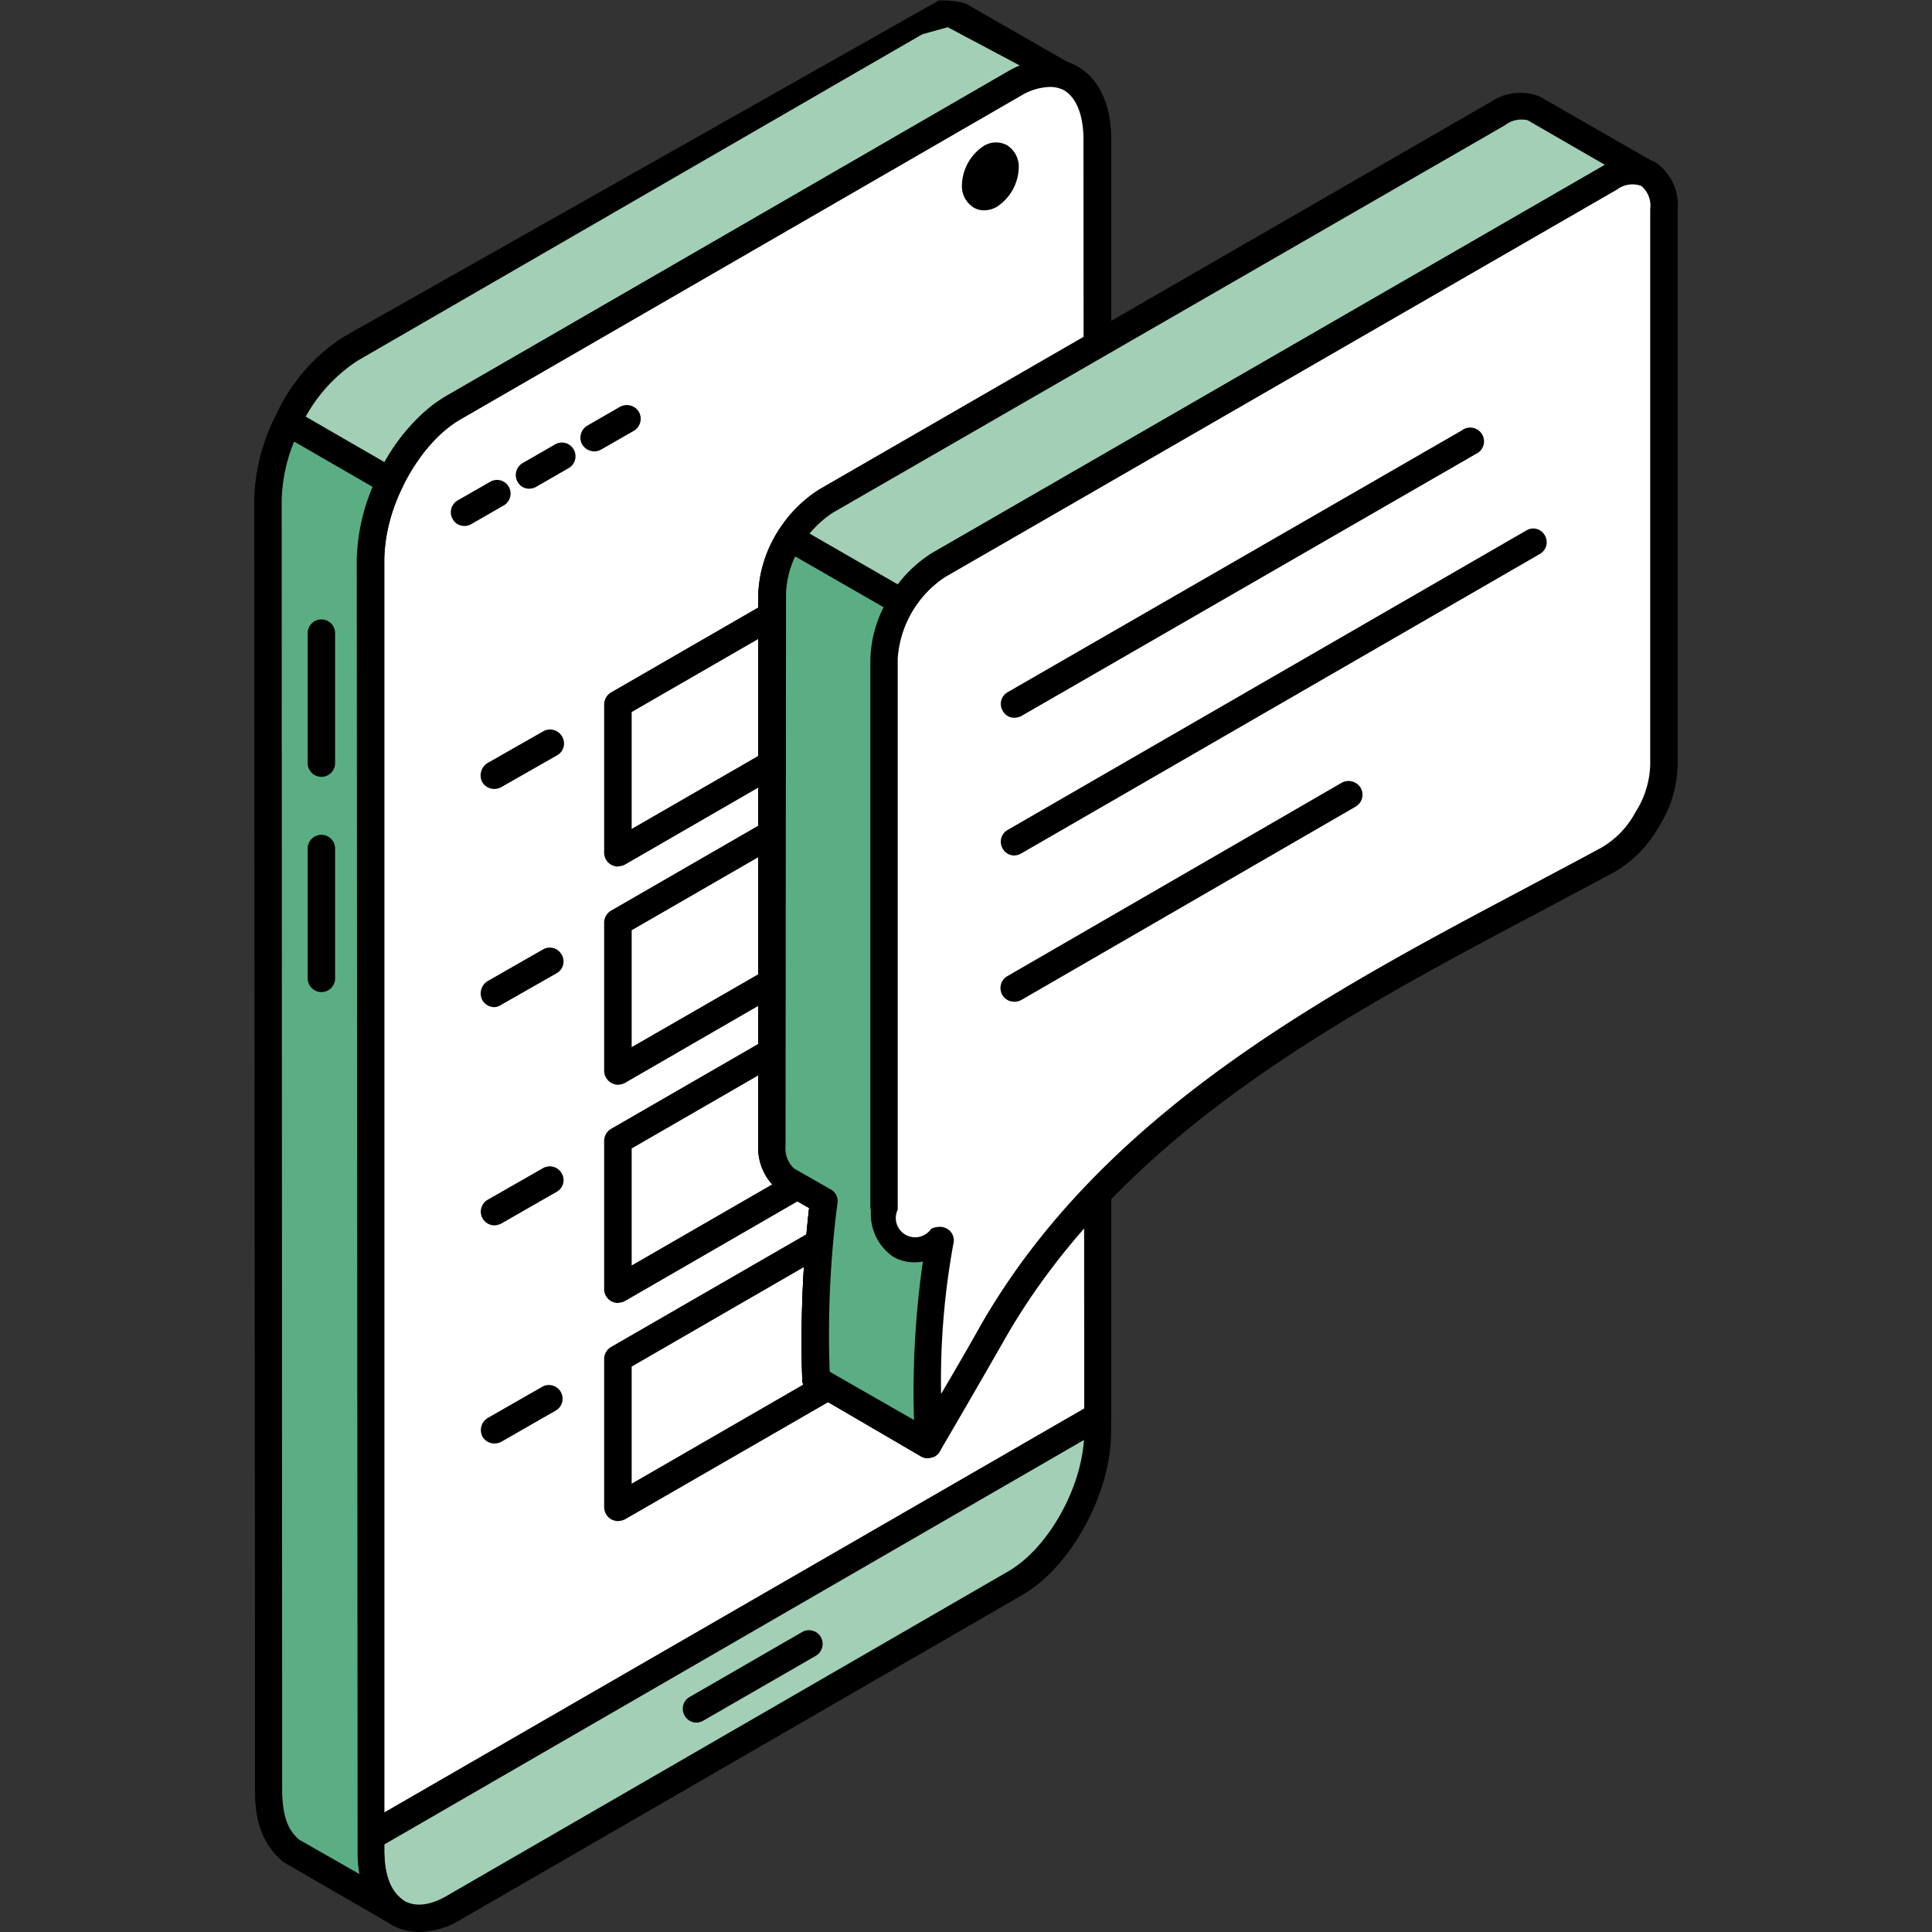 <svg id="Layer_1" data-name="Layer 1" xmlns="http://www.w3.org/2000/svg" width="200" height="200" viewBox="0 0 200 200"><rect x="0" y="0" width="200" height="200" fill="#333333" stroke="none"/><defs><style>.cls-1{fill:#a2cfb6;}.cls-1,.cls-2,.cls-3,.cls-4{fill-rule:evenodd;}.cls-3{fill:#fff;}.cls-4{fill:#5bae84;}</style></defs><path class="cls-1" d="M110.18,7.81,99.58,1.68l-.36-.1-.37-.08-.31-.05-.41,0h-.35l-.4,0L97,1.51l-.4.09-.4.12-.43.15-.41.18-.43.21-.45.24L36.33,36.09a17.91,17.91,0,0,0-6.6,7.73,18.52,18.52,0,0,0-2,8l0,133.81c0,2.26.43,4.38,2.23,5.93l10.62,6.13c-1.8-1.55-2.21-3.67-2.24-5.93l0-133.81A19,19,0,0,1,40.33,50a17.94,17.94,0,0,1,6.6-7.73L105.05,8.63l.45-.25.45-.21.4-.17.43-.15.4-.12.41-.09.4-.06.39,0h.36l.41,0,.36.05.31.09Z"/><path class="cls-2" d="M98.06,2.83l-2.56.71-.36.2L37.05,37.32A16.27,16.27,0,0,0,31,44.45a17.73,17.73,0,0,0-1.81,7.35l.05,133.78c.08,2.41.55,3.83,1.76,4.86L37.21,194a11.53,11.53,0,0,1-.19-2.29L36.93,57.9a20.3,20.3,0,0,1,2.13-8.55A18.91,18.91,0,0,1,46.19,41l59.4-34.21-7.53-4ZM40.66,199.06a1.65,1.65,0,0,1-.73-.19l-10.6-6.13c-2.56-2.18-2.88-4.94-2.92-7.12L26.33,51.77a20.2,20.2,0,0,1,2.12-8.54,19,19,0,0,1,7.12-8.36L97.18.05l.95,0,1.41.19s.4.12.43.13l10.9,6.25a1.41,1.41,0,0,1,.59,1.8,1.38,1.38,0,0,1-1.71.79L108.66,9l-2.56.7-.36.21L47.66,43.43a16,16,0,0,0-6,7.14,17,17,0,0,0-1.83,7.36l0,133.78c.08,2.41.56,3.83,1.77,4.85a1.48,1.48,0,0,1,.24,1.91A1.45,1.45,0,0,1,40.66,199.06Z"/><path class="cls-1" d="M47,197.5l58.12-33.59c4.72-2.72,8.57-9.77,8.57-15.7l0-133.79c0-5.93-3.84-8.52-8.57-5.79L46.93,42.22C42.21,44.94,38.38,52,38.38,57.9l0,133.81C38.42,197.62,42.25,200.23,47,197.5Z"/><path class="cls-2" d="M108.63,9a6.16,6.16,0,0,0-2.89.88L47.66,43.43c-4.28,2.47-7.88,9.09-7.88,14.47l0,133.81c0,2.46.77,4.31,2.09,5.07,1.11.65,2.68.47,4.36-.51l58.12-33.59c4.28-2.46,7.89-9.07,7.89-14.47l-.08-133.79c0-2.48-.73-4.31-2-5.07A3.12,3.12,0,0,0,108.63,9ZM47,197.5h0ZM43.42,200a5.82,5.82,0,0,1-2.93-.76c-2.23-1.28-3.47-4-3.47-7.53L36.93,57.9c0-6.37,4.17-14,9.29-16.91L104.34,7.4c2.61-1.51,5.17-1.68,7.21-.51,2.24,1.28,3.47,4,3.47,7.53l0,133.79c0,6.39-4.13,14-9.24,16.93L47.69,198.72h0A8.51,8.51,0,0,1,43.42,200Z"/><path class="cls-3" d="M113.67,146.61l0-132.19c0-5.93-3.84-8.52-8.57-5.79L46.93,42.22C42.21,44.94,38.38,52,38.38,57.9l0,132.18Z"/><path class="cls-2" d="M108.63,9a6.16,6.16,0,0,0-2.89.88L47.66,43.43c-4.28,2.47-7.88,9.09-7.88,14.47l0,129.72,72.46-41.82-.08-131.38c0-2.48-.73-4.31-2-5.07A3.12,3.12,0,0,0,108.63,9ZM38.42,191.51a1.51,1.51,0,0,1-.73-.2,1.39,1.39,0,0,1-.67-1.23L36.93,57.9c0-6.37,4.17-14,9.29-16.91L104.34,7.4c2.61-1.51,5.17-1.69,7.21-.5,2.24,1.27,3.47,4,3.47,7.52l0,132.19a1.37,1.37,0,0,1-.69,1.23L39.14,191.31A1.51,1.51,0,0,1,38.42,191.51Z"/><path class="cls-4" d="M29.76,43.69l0,.13a18.52,18.52,0,0,0-2,8l0,133.81c0,2.26.43,4.39,2.23,5.93l10.62,6.13c-1.8-1.55-2.21-3.67-2.24-5.93l0-133.81A18.32,18.32,0,0,1,40.33,50l0-.13Z"/><path class="cls-2" d="M30.45,45.71a17,17,0,0,0-1.29,6.1l.05,133.77c.08,2.41.55,3.83,1.76,4.86L37.21,194a11.53,11.53,0,0,1-.19-2.29L36.93,57.9a20.6,20.6,0,0,1,1.64-7.5l-8.12-4.69ZM40.66,199.06a1.65,1.65,0,0,1-.73-.19l-10.6-6.13c-2.56-2.18-2.88-4.94-2.92-7.12L26.33,51.77a20.18,20.18,0,0,1,2.12-8.55,1.49,1.49,0,0,1,.88-.82,1.43,1.43,0,0,1,1.16.06L41.1,48.59a1.41,1.41,0,0,1,.56,1.85,17.91,17.91,0,0,0-1.88,7.5l0,133.77c.08,2.41.56,3.83,1.77,4.85a1.48,1.48,0,0,1,.24,1.91A1.45,1.45,0,0,1,40.66,199.06Z"/><path class="cls-2" d="M33.29,102.7a1.43,1.43,0,0,1-1.44-1.41V87.84a1.42,1.42,0,1,1,2.84,0v13.45A1.42,1.42,0,0,1,33.29,102.7Z"/><path class="cls-2" d="M33.29,80.42A1.43,1.43,0,0,1,31.85,79V65.54a1.42,1.42,0,0,1,2.84,0V79A1.42,1.42,0,0,1,33.29,80.42Z"/><path class="cls-2" d="M72.08,178.32a1.38,1.38,0,0,1-1.2-.71,1.4,1.4,0,0,1,.51-1.94l11.66-6.73a1.42,1.42,0,0,1,1.92.52,1.44,1.44,0,0,1-.52,1.95l-11.66,6.72A1.42,1.42,0,0,1,72.08,178.32Z"/><path class="cls-1" d="M102.5,16.32h0a3.56,3.56,0,0,0-1.53,2.8h0c0,1.06.69,1.52,1.53,1h0a3.55,3.55,0,0,0,1.55-2.8h0C104.05,16.31,103.34,15.84,102.5,16.32Z"/><path class="cls-2" d="M102.5,16.32h0Zm-.64,5.45a2.09,2.09,0,0,1-1.08-.29,2.61,2.61,0,0,1-1.2-2.36,5,5,0,0,1,2.24-4,2.4,2.4,0,0,1,2.44-.08,2.62,2.62,0,0,1,1.2,2.35,5,5,0,0,1-2.24,4A2.57,2.57,0,0,1,101.86,21.77Z"/><path class="cls-2" d="M87.93,110.1a1.49,1.49,0,0,1-1.24-.7,1.39,1.39,0,0,1,.52-1.94l11.45-6.57a1.42,1.42,0,0,1,1.4,2.46l-11.4,6.57A1.54,1.54,0,0,1,87.93,110.1Z"/><path class="cls-2" d="M87.93,132.7a1.5,1.5,0,0,1-1.24-.71,1.41,1.41,0,0,1,.52-2l11.45-6.56a1.42,1.42,0,0,1,1.4,2.46l-11.4,6.56A1.46,1.46,0,0,1,87.93,132.7Z"/><path class="cls-2" d="M48.1,54.45a1.37,1.37,0,0,1-1.24-.72,1.41,1.41,0,0,1,.52-1.93l3.37-1.93a1.4,1.4,0,0,1,1.92.52,1.43,1.43,0,0,1-.53,1.94l-3.36,1.93A1.4,1.4,0,0,1,48.1,54.45Z"/><path class="cls-2" d="M54.79,50.59a1.35,1.35,0,0,1-1.21-.71,1.43,1.43,0,0,1,.52-1.94L57.47,46a1.4,1.4,0,0,1,1.92.53,1.42,1.42,0,0,1-.52,1.93L55.5,50.4A1.48,1.48,0,0,1,54.79,50.59Z"/><path class="cls-2" d="M61.51,46.73A1.5,1.5,0,0,1,60.26,46a1.45,1.45,0,0,1,.54-1.94l3.35-1.93a1.46,1.46,0,0,1,2,.53,1.45,1.45,0,0,1-.52,1.93l-3.37,1.93A1.49,1.49,0,0,1,61.51,46.73Z"/><path class="cls-2" d="M51.18,126.85a1.42,1.42,0,0,1-.68-2.66l5.72-3.27a1.42,1.42,0,0,1,1.92.53,1.38,1.38,0,0,1-.52,1.93l-5.72,3.28A1.76,1.76,0,0,1,51.18,126.85Z"/><path class="cls-2" d="M51.18,149.43a1.43,1.43,0,0,1-1.24-.72,1.47,1.47,0,0,1,.56-1.93l5.72-3.27a1.42,1.42,0,0,1,1.4,2.46l-5.72,3.28A1.6,1.6,0,0,1,51.18,149.43Z"/><path class="cls-2" d="M51.18,81.67A1.45,1.45,0,0,1,49.94,81,1.51,1.51,0,0,1,50.45,79l5.74-3.27a1.43,1.43,0,0,1,2,.52,1.4,1.4,0,0,1-.52,1.94L51.9,81.48A1.49,1.49,0,0,1,51.18,81.67Z"/><path class="cls-2" d="M51.18,104.26a1.45,1.45,0,0,1-1.24-.71,1.5,1.5,0,0,1,.56-2l5.72-3.27a1.4,1.4,0,0,1,1.92.54,1.39,1.39,0,0,1-.52,1.93l-5.72,3.26A1.4,1.4,0,0,1,51.18,104.26Z"/><path class="cls-2" d="M87.93,64.94a1.48,1.48,0,0,1-1.24-.71,1.4,1.4,0,0,1,.52-2l11.45-6.56a1.4,1.4,0,0,1,1.92.52,1.43,1.43,0,0,1-.52,1.94l-11.4,6.56A1.46,1.46,0,0,1,87.93,64.94Z"/><path class="cls-2" d="M87.93,87.52a1.48,1.48,0,0,1-1.24-.71,1.4,1.4,0,0,1,.52-1.94l11.45-6.56a1.4,1.4,0,0,1,1.92.52,1.43,1.43,0,0,1-.52,1.94l-11.4,6.56A1.56,1.56,0,0,1,87.93,87.52Z"/><polygon class="cls-3" points="102.22 50.81 63.99 72.89 63.99 88.27 102.22 66.19 102.22 50.81"/><path class="cls-2" d="M65.39,73.71v12.1l35.43-20.44V53.27L65.39,73.71Zm-1.4,16a1.49,1.49,0,0,1-.72-.19,1.44,1.44,0,0,1-.73-1.22V72.89a1.47,1.47,0,0,1,.73-1.22l38.26-22.09a1.42,1.42,0,0,1,2.12,1.23V66.19a1.41,1.41,0,0,1-.71,1.22L64.72,89.49A1.5,1.5,0,0,1,64,89.68Z"/><polygon class="cls-3" points="102.22 73.39 63.99 95.49 63.99 110.86 102.22 88.77 102.22 73.39"/><path class="cls-2" d="M65.39,96.3v12.1L100.82,88V75.86L65.39,96.3Zm-1.4,16a1.63,1.63,0,0,1-.72-.2,1.49,1.49,0,0,1-.73-1.23V95.49a1.45,1.45,0,0,1,.73-1.23l38.26-22.08a1.42,1.42,0,0,1,1.41,0,1.38,1.38,0,0,1,.71,1.21V88.77a1.42,1.42,0,0,1-.71,1.23L64.72,112.09A1.63,1.63,0,0,1,64,112.29Z"/><polygon class="cls-3" points="102.22 95.99 63.99 118.08 63.99 133.45 102.22 111.36 102.22 95.99"/><path class="cls-2" d="M65.39,118.89V131l35.43-20.44V98.44L65.39,118.89Zm-1.4,16a1.49,1.49,0,0,1-.72-.19,1.44,1.44,0,0,1-.73-1.22V118.07a1.45,1.45,0,0,1,.73-1.22l38.26-22.08a1.37,1.37,0,0,1,1.41,0,1.41,1.41,0,0,1,.71,1.22v15.37a1.42,1.42,0,0,1-.71,1.23L64.72,134.67A1.5,1.5,0,0,1,64,134.86Z"/><polygon class="cls-3" points="102.22 118.57 63.99 140.66 63.99 156.03 102.22 133.95 102.22 118.57"/><path class="cls-2" d="M65.39,141.47v12.12l35.43-20.46V121L65.39,141.47Zm-1.4,16a1.76,1.76,0,0,1-.72-.19,1.48,1.48,0,0,1-.73-1.24V140.66a1.45,1.45,0,0,1,.73-1.23l38.26-22.08a1.42,1.42,0,0,1,2.12,1.22V134a1.42,1.42,0,0,1-.71,1.23L64.72,157.27A1.76,1.76,0,0,1,64,157.46Z"/><path class="cls-1" d="M97.33,128.3l-5.84-3.37,0-56.71a12.36,12.36,0,0,1,5.56-9.7Q130.84,39.1,164.5,19.65l2.16-1.25a4.13,4.13,0,0,1,3.77-.48l-11.58-6.69a4.07,4.07,0,0,0-3.75.48L152.89,13,85.53,51.84a12.29,12.29,0,0,0-5.61,9.68v57A4,4,0,0,0,81.37,122l3.92,2.27v.17c-1,6.24-.88,12-.81,18.32l11.57,6.68C96,142.1,95.93,135.63,97.33,128.3Z"/><path class="cls-2" d="M85.89,142l8.73,5a95.25,95.25,0,0,1,1.16-18l-5-2.88a1.41,1.41,0,0,1-.68-1.23V68.22a13.79,13.79,0,0,1,6.29-10.91l69.56-40.13a1.28,1.28,0,0,0,.2-.11l-8-4.62a2.77,2.77,0,0,0-2.35.51L86.24,53.06a10.76,10.76,0,0,0-4.87,8.5l-.05,57a2.84,2.84,0,0,0,.88,2.36l3.8,2.17a1.38,1.38,0,0,1,.69,1.46,107,107,0,0,0-.8,17.42Zm10.16,8.95a1.4,1.4,0,0,1-.72-.2L83.76,144a1.36,1.36,0,0,1-.71-1.2,121.72,121.72,0,0,1,.71-17.75l-3.12-1.78a5.65,5.65,0,0,1-2.15-4.71l0-57a13.68,13.68,0,0,1,6.29-10.89l69.57-40.14a5.48,5.48,0,0,1,5-.56l11.78,6.76a1.44,1.44,0,0,1,.56,1.86,1.46,1.46,0,0,1-1.84.67,2.76,2.76,0,0,0-2.53.42L97.82,59.75a10.88,10.88,0,0,0-4.89,8.49v55.87l5.13,3a1.39,1.39,0,0,1,.67,1.49c-1.4,7.39-1.31,13.94-1.28,20.89a1.34,1.34,0,0,1-.67,1.24A1.41,1.41,0,0,1,96.05,150.91Z"/><path class="cls-3" d="M97.33,128.3h0l-4,.67-10.05-5.79,2,1.13v.18c-1,6.23-.88,12-.81,18.31l11.57,6.68C96,142.1,95.93,135.63,97.33,128.3Z"/><path class="cls-2" d="M85.89,142l8.73,5a99,99,0,0,1,1-17l-2,.34a1.42,1.42,0,0,1-.92-.17l-6.24-3.61A116.82,116.82,0,0,0,85.89,142Zm10.16,8.95a1.4,1.4,0,0,1-.72-.2L83.76,144a1.36,1.36,0,0,1-.71-1.2,121.72,121.72,0,0,1,.71-17.75l-1.16-.65A1.43,1.43,0,1,1,84.05,122l9.57,5.54,3.52-.58a1.37,1.37,0,0,1,1.23.41,1.46,1.46,0,0,1,.36,1.26c-1.4,7.39-1.31,13.95-1.28,20.89a1.34,1.34,0,0,1-.67,1.24A1.41,1.41,0,0,1,96.05,150.91Z"/><path class="cls-4" d="M93.37,62.33,81.8,55.65a11.52,11.52,0,0,0-1.88,5.87v57A4,4,0,0,0,81.37,122l3.92,2.27c-1,6.07-.88,12.36-.81,18.49l11.57,6.68c-.07-7.4-.12-13.84,1.28-21.18l-5.84-3.37,0-56.71A11.94,11.94,0,0,1,93.37,62.33Z"/><path class="cls-2" d="M85.89,142,94.62,147a94.43,94.43,0,0,1,1.16-18l-5-2.88a1.41,1.41,0,0,1-.68-1.23V68.22a12.75,12.75,0,0,1,1.37-5.36L82.32,57.6a9.58,9.58,0,0,0-.95,4l-.05,57a2.84,2.84,0,0,0,.88,2.36l3.8,2.17a1.36,1.36,0,0,1,.69,1.45,105.6,105.6,0,0,0-.8,17.43Zm10.16,8.95a1.4,1.4,0,0,1-.72-.2L83.76,144a1.36,1.36,0,0,1-.71-1.2,121.17,121.17,0,0,1,.71-17.75l-3.12-1.78a5.67,5.67,0,0,1-2.15-4.71l0-57a12.88,12.88,0,0,1,2.09-6.62,1.38,1.38,0,0,1,1.88-.48l11.6,6.68a1.62,1.62,0,0,1,.68.91,1.45,1.45,0,0,1-.2,1.09,10.35,10.35,0,0,0-1.64,5.14v55.87l5.13,3a1.39,1.39,0,0,1,.67,1.49c-1.4,7.38-1.31,13.94-1.28,20.89a1.34,1.34,0,0,1-.67,1.24A1.41,1.41,0,0,1,96.05,150.91Z"/><path class="cls-3" d="M172.23,79.21c0-14.06,0-43.53,0-57.58,0-3.54-2.52-5-5.61-3.23Q131.89,38.47,97.09,58.52a12.42,12.42,0,0,0-5.56,9.7l0,57c0,3.56,2.53,5,5.6,3.24l.24-.17c-1.52,7.81-1.35,14.2-1.28,21.18,2.25-3.85,4.49-7.67,6.69-11.53,14.09-24.64,41.83-37,63.77-49a10.87,10.87,0,0,0,4-4.16A11.14,11.14,0,0,0,172.23,79.21Z"/><path class="cls-2" d="M97.25,127a1.51,1.51,0,0,1,.81.21,1.38,1.38,0,0,1,.67,1.35,78.68,78.68,0,0,0-1.31,15.74c1.39-2.36,2.76-4.71,4.08-7.07,12.64-22.06,35.82-34.37,56.28-45.21,2.72-1.46,5.44-2.88,8.05-4.3a9.34,9.34,0,0,0,3.47-3.64,9.6,9.6,0,0,0,1.53-4.89V21.63a2.66,2.66,0,0,0-.92-2.38,2.67,2.67,0,0,0-2.53.38L97.82,59.75a11,11,0,0,0-4.89,8.47v57a2,2,0,0,0,3.45,2,1.75,1.75,0,0,1,.87-.21Zm-1.2,23.89a1.49,1.49,0,0,1-.36,0,1.39,1.39,0,0,1-1-1.36l0-1.24a97.54,97.54,0,0,1,.92-17.72,4.39,4.39,0,0,1-3.13-.46,5.38,5.38,0,0,1-2.32-4.85v-57A13.69,13.69,0,0,1,96.41,57.3l69.53-40.12a5.39,5.39,0,0,1,5.4-.4,5.34,5.34,0,0,1,2.33,4.85V79.21a12.4,12.4,0,0,1-1.92,6.33,12.53,12.53,0,0,1-4.57,4.7c-2.64,1.42-5.32,2.85-8.08,4.31C139,105.21,116.19,117.3,104,138.65q-3.32,5.81-6.68,11.55A1.52,1.52,0,0,1,96.05,150.91Z"/><path class="cls-2" d="M105,74.3a1.33,1.33,0,0,1-1.2-.72,1.39,1.39,0,0,1,.52-1.93l47-27.09A1.43,1.43,0,1,1,152.77,47l-47,27.1A1.6,1.6,0,0,1,105,74.3Z"/><path class="cls-2" d="M105,88.56a1.36,1.36,0,0,1-1.2-.71,1.4,1.4,0,0,1,.52-1.94l53.69-31a1.37,1.37,0,0,1,1.91.51,1.4,1.4,0,0,1-.52,1.93l-53.68,31A1.61,1.61,0,0,1,105,88.56Z"/><path class="cls-2" d="M105,103.7a1.42,1.42,0,0,1-.72-2.65l34.58-20a1.46,1.46,0,0,1,2,.52,1.42,1.42,0,0,1-.52,1.93l-34.58,20A1.49,1.49,0,0,1,105,103.7Z"/></svg>
